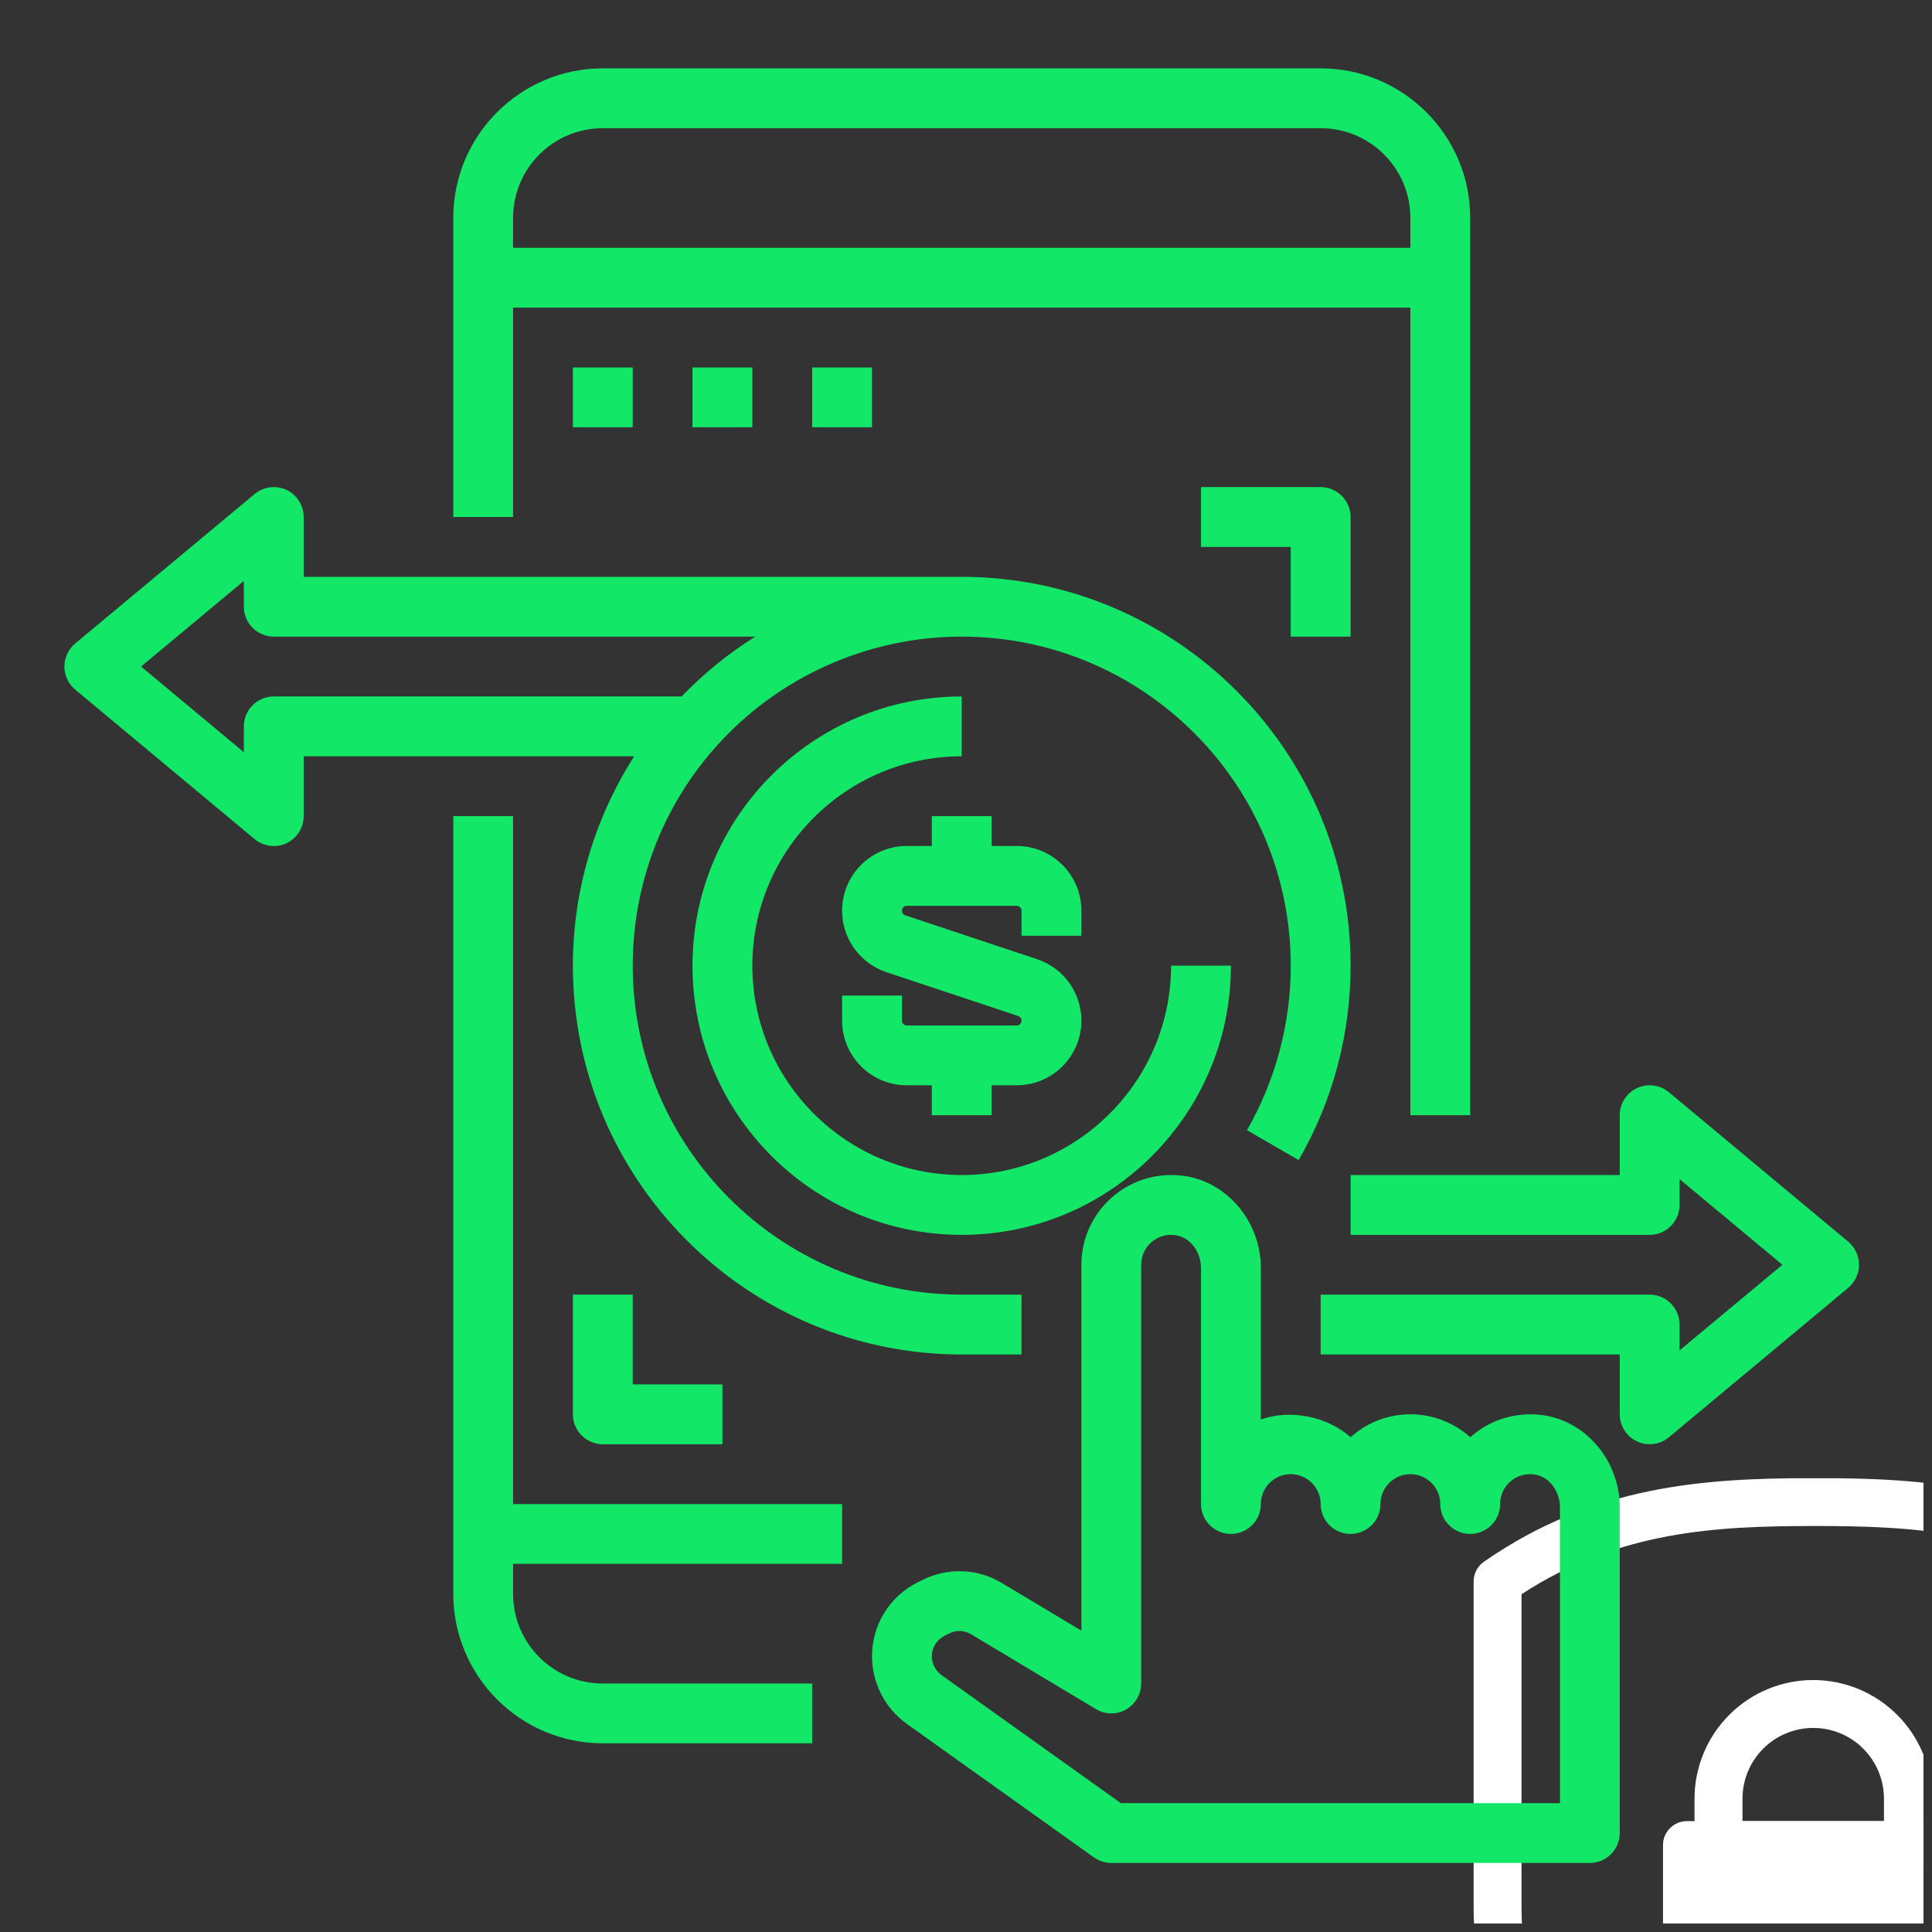 <svg xmlns="http://www.w3.org/2000/svg" xmlns:xlink="http://www.w3.org/1999/xlink" width="150" zoomAndPan="magnify" viewBox="0 0 112.5 112.5" height="150" preserveAspectRatio="xMidYMid meet" version="1.0"><rect x="0" y="0" width="112.5" height="112.5" fill="#333333" stroke="none"/><defs><clipPath id="0f6707e7cb"><path d="M 85.66 86.078 L 112.004 86.078 L 112.004 112.004 L 85.66 112.004 Z M 85.66 86.078 " clip-rule="nonzero"/></clipPath><clipPath id="0c013fc5d2"><path d="M 96 106 L 112.004 106 L 112.004 112.004 L 96 112.004 Z M 96 106 " clip-rule="nonzero"/></clipPath><clipPath id="185e7d70f7"><path d="M 98 97 L 112.004 97 L 112.004 109 L 98 109 Z M 98 97 " clip-rule="nonzero"/></clipPath><clipPath id="5635627460"><path d="M 26 3.98 L 86 3.98 L 86 65 L 26 65 Z M 26 3.98 " clip-rule="nonzero"/></clipPath><clipPath id="bddb07bcb7"><path d="M 3.75 28 L 79 28 L 79 79 L 3.75 79 Z M 3.75 28 " clip-rule="nonzero"/></clipPath><clipPath id="fe62900822"><path d="M 76 63 L 108.285 63 L 108.285 85 L 76 85 Z M 76 63 " clip-rule="nonzero"/></clipPath><clipPath id="a1ce4caeca"><path d="M 50 68 L 95 68 L 95 108.516 L 50 108.516 Z M 50 68 " clip-rule="nonzero"/></clipPath></defs><g clip-path="url(#0f6707e7cb)"><path fill="#ffffff" d="M 125.359 111.082 L 125.359 92.09 C 125.359 91.633 125.137 91.207 124.766 90.945 C 118.387 86.469 112 86.062 105.582 86.07 C 99.203 86.078 92.82 86.484 86.406 90.941 C 86.031 91.203 85.809 91.633 85.809 92.09 C 85.809 92.09 85.809 101.637 85.809 111.082 C 85.809 122.004 94.66 130.859 105.582 130.859 L 105.582 129.461 C 105.582 130.859 105.582 130.859 105.582 130.859 C 116.504 130.859 125.359 122.004 125.359 111.082 Z M 122.57 92.828 C 116.926 89.113 111.258 88.855 105.586 88.859 C 99.941 88.867 94.273 89.129 88.598 92.832 L 88.598 111.082 C 88.598 120.461 96.203 128.066 105.582 128.066 C 105.582 128.066 105.582 129.461 105.582 129.461 L 105.582 128.066 C 114.965 128.066 122.57 120.461 122.57 111.082 Z M 122.57 92.828 " fill-opacity="1" fill-rule="evenodd"/></g><g clip-path="url(#0c013fc5d2)"><path fill="#ffffff" d="M 114.332 107.438 C 114.332 106.668 113.707 106.043 112.938 106.043 L 98.23 106.043 C 97.461 106.043 96.836 106.668 96.836 107.438 L 96.836 117.707 C 96.836 118.477 97.461 119.102 98.23 119.102 L 112.938 119.102 C 113.707 119.102 114.332 118.477 114.332 117.707 Z M 114.332 107.438 " fill-opacity="1" fill-rule="evenodd"/></g><g clip-path="url(#185e7d70f7)"><path fill="#ffffff" d="M 112.492 104.738 C 112.492 102.902 111.766 101.145 110.469 99.852 C 109.172 98.555 107.414 97.828 105.582 97.828 L 105.582 99.223 C 105.582 97.828 105.582 97.828 105.582 97.828 C 103.75 97.828 101.992 98.555 100.699 99.852 C 99.402 101.145 98.672 102.902 98.672 104.738 C 98.672 106.227 98.672 107.438 98.672 107.438 C 98.672 108.207 99.297 108.832 100.07 108.832 L 111.098 108.832 C 111.867 108.832 112.492 108.207 112.492 107.438 Z M 109.703 106.043 L 109.703 104.738 C 109.703 103.645 109.27 102.598 108.496 101.824 C 107.723 101.051 106.676 100.617 105.582 100.617 L 105.582 99.223 L 105.582 100.617 C 104.492 100.617 103.445 101.051 102.672 101.824 C 101.898 102.598 101.465 103.645 101.465 104.738 L 101.465 106.043 Z M 109.703 106.043 " fill-opacity="1" fill-rule="evenodd"/></g><g clip-path="url(#5635627460)"><path fill="#13e768" d="M 29.875 14.43 L 29.875 12.688 C 29.875 9.805 32.215 7.465 35.102 7.465 L 76.902 7.465 C 79.785 7.465 82.125 9.805 82.125 12.688 L 82.125 14.43 Z M 85.609 64.938 L 85.609 12.688 C 85.609 7.887 81.703 3.98 76.902 3.98 L 35.102 3.98 C 30.297 3.98 26.395 7.887 26.395 12.688 L 26.395 30.105 L 29.875 30.105 L 29.875 17.914 L 82.125 17.914 L 82.125 64.938 L 85.609 64.938 " fill-opacity="1" fill-rule="nonzero"/></g><path fill="#13e768" d="M 29.875 47.523 L 26.395 47.523 L 26.395 92.805 C 26.395 97.609 30.297 101.512 35.102 101.512 L 47.293 101.512 L 47.293 98.031 L 35.102 98.031 C 32.215 98.031 29.875 95.691 29.875 92.805 L 29.875 91.062 L 49.035 91.062 L 49.035 87.582 L 29.875 87.582 L 29.875 47.523 " fill-opacity="1" fill-rule="nonzero"/><path fill="#13e768" d="M 36.844 24.879 L 36.844 21.398 L 33.359 21.398 L 33.359 24.879 L 36.844 24.879 " fill-opacity="1" fill-rule="nonzero"/><path fill="#13e768" d="M 43.809 24.879 L 43.809 21.398 L 40.324 21.398 L 40.324 24.879 L 43.809 24.879 " fill-opacity="1" fill-rule="nonzero"/><path fill="#13e768" d="M 50.777 24.879 L 50.777 21.398 L 47.293 21.398 L 47.293 24.879 L 50.777 24.879 " fill-opacity="1" fill-rule="nonzero"/><g clip-path="url(#bddb07bcb7)"><path fill="#13e768" d="M 15.941 40.555 C 14.984 40.555 14.199 41.336 14.199 42.297 L 14.199 43.801 L 8.215 38.812 L 14.199 33.828 L 14.199 35.328 C 14.199 36.289 14.984 37.07 15.941 37.07 L 43.98 37.07 C 42.422 38.043 40.984 39.215 39.691 40.555 Z M 33.359 56.23 C 33.359 68.715 43.516 78.871 56 78.871 L 59.484 78.871 L 59.484 75.387 L 56 75.387 C 45.434 75.387 36.844 66.797 36.844 56.23 C 36.844 51.496 38.57 46.965 41.707 43.461 C 45.34 39.398 50.551 37.07 56 37.07 C 66.566 37.07 75.16 45.664 75.16 56.23 C 75.16 59.605 74.273 62.918 72.609 65.809 L 75.621 67.551 C 77.602 64.129 78.645 60.219 78.645 56.23 C 78.645 43.746 68.484 33.59 56 33.59 L 17.684 33.59 L 17.684 30.105 C 17.684 29.43 17.289 28.812 16.684 28.527 C 16.07 28.242 15.352 28.336 14.828 28.766 L 4.375 37.473 C 3.98 37.805 3.75 38.297 3.75 38.812 C 3.75 39.332 3.98 39.82 4.375 40.152 L 14.828 48.863 C 15.344 49.289 16.07 49.387 16.684 49.102 C 17.289 48.812 17.684 48.195 17.684 47.523 L 17.684 44.039 L 36.93 44.039 C 34.617 47.652 33.359 51.867 33.359 56.23 " fill-opacity="1" fill-rule="nonzero"/></g><path fill="#13e768" d="M 40.324 56.23 C 40.324 64.879 47.355 71.906 56 71.906 C 64.648 71.906 71.676 64.879 71.676 56.23 L 68.191 56.23 C 68.191 62.953 62.723 68.422 56 68.422 C 49.281 68.422 43.809 62.953 43.809 56.23 C 43.809 49.508 49.281 44.039 56 44.039 L 56 40.555 C 47.355 40.555 40.324 47.582 40.324 56.23 " fill-opacity="1" fill-rule="nonzero"/><path fill="#13e768" d="M 54.258 47.523 L 54.258 49.262 L 52.797 49.262 C 50.723 49.262 49.035 50.949 49.035 53.027 C 49.035 54.652 50.07 56.086 51.605 56.605 L 59.293 59.164 C 59.41 59.203 59.484 59.312 59.484 59.434 C 59.484 59.586 59.355 59.715 59.207 59.715 L 52.797 59.715 C 52.648 59.715 52.52 59.586 52.52 59.434 L 52.52 57.973 L 49.035 57.973 L 49.035 59.434 C 49.035 61.508 50.723 63.195 52.797 63.195 L 54.258 63.195 L 54.258 64.938 L 57.742 64.938 L 57.742 63.195 L 59.207 63.195 C 61.281 63.195 62.969 61.508 62.969 59.434 C 62.969 57.809 61.934 56.371 60.395 55.855 L 52.707 53.297 C 52.594 53.258 52.52 53.148 52.52 53.027 C 52.52 52.875 52.648 52.746 52.797 52.746 L 59.207 52.746 C 59.355 52.746 59.484 52.875 59.484 53.027 L 59.484 54.488 L 62.969 54.488 L 62.969 53.027 C 62.969 50.949 61.281 49.262 59.207 49.262 L 57.742 49.262 L 57.742 47.523 L 54.258 47.523 " fill-opacity="1" fill-rule="nonzero"/><g clip-path="url(#fe62900822)"><path fill="#13e768" d="M 97.176 63.598 C 96.66 63.168 95.93 63.074 95.324 63.359 C 94.707 63.645 94.316 64.266 94.316 64.938 L 94.316 68.422 L 78.645 68.422 L 78.645 71.906 L 96.059 71.906 C 97.02 71.906 97.801 71.121 97.801 70.164 L 97.801 68.66 L 103.789 73.648 L 97.801 78.633 L 97.801 77.129 C 97.801 76.172 97.02 75.387 96.059 75.387 L 76.902 75.387 L 76.902 78.871 L 94.316 78.871 L 94.316 82.355 C 94.316 83.027 94.707 83.648 95.324 83.934 C 95.555 84.043 95.809 84.098 96.059 84.098 C 96.461 84.098 96.855 83.961 97.176 83.695 L 107.625 74.988 C 108.02 74.652 108.25 74.164 108.25 73.648 C 108.25 73.129 108.02 72.641 107.625 72.305 L 97.176 63.598 " fill-opacity="1" fill-rule="nonzero"/></g><path fill="#13e768" d="M 33.359 75.387 L 33.359 82.355 C 33.359 83.312 34.141 84.098 35.102 84.098 L 42.066 84.098 L 42.066 80.613 L 36.844 80.613 L 36.844 75.387 L 33.359 75.387 " fill-opacity="1" fill-rule="nonzero"/><path fill="#13e768" d="M 78.645 37.07 L 78.645 30.105 C 78.645 29.145 77.859 28.363 76.902 28.363 L 69.934 28.363 L 69.934 31.848 L 75.16 31.848 L 75.16 37.07 L 78.645 37.07 " fill-opacity="1" fill-rule="nonzero"/><g clip-path="url(#a1ce4caeca)"><path fill="#13e768" d="M 90.836 104.996 L 65.266 104.996 L 54.816 97.535 C 54.469 97.281 54.258 96.875 54.258 96.445 C 54.258 95.941 54.547 95.484 54.996 95.254 L 55.273 95.117 C 55.68 94.906 56.156 94.93 56.551 95.164 L 63.812 99.52 C 64.348 99.848 65.023 99.852 65.566 99.547 C 66.109 99.234 66.449 98.656 66.449 98.031 L 66.449 73.648 C 66.449 73.137 66.676 72.648 67.062 72.32 C 67.465 71.98 67.969 71.836 68.5 71.934 C 69.301 72.062 69.934 72.898 69.934 73.832 L 69.934 87.582 C 69.934 88.539 70.719 89.32 71.676 89.32 C 72.637 89.32 73.418 88.539 73.418 87.582 C 73.418 86.621 74.199 85.84 75.16 85.84 C 76.117 85.84 76.902 86.621 76.902 87.582 C 76.902 88.539 77.684 89.32 78.645 89.32 C 79.602 89.32 80.383 88.539 80.383 87.582 C 80.383 86.621 81.168 85.84 82.125 85.84 C 83.086 85.84 83.867 86.621 83.867 87.582 C 83.867 88.539 84.648 89.32 85.609 89.32 C 86.57 89.32 87.352 88.539 87.352 87.582 C 87.352 87.07 87.574 86.578 87.965 86.254 C 88.363 85.914 88.875 85.777 89.398 85.867 C 90.203 85.996 90.836 86.832 90.836 87.766 Z M 89.957 82.422 C 88.426 82.18 86.883 82.602 85.711 83.602 C 85.676 83.629 85.645 83.656 85.609 83.688 C 84.684 82.859 83.465 82.355 82.125 82.355 C 80.785 82.355 79.566 82.859 78.645 83.688 C 77.297 82.484 75.152 82.043 73.418 82.656 L 73.418 73.832 C 73.418 71.199 71.539 68.898 69.059 68.488 C 67.527 68.246 65.98 68.668 64.812 69.668 C 63.641 70.66 62.969 72.109 62.969 73.648 L 62.969 94.953 L 58.34 92.18 C 56.926 91.328 55.191 91.262 53.707 92.004 L 53.438 92.137 C 51.797 92.961 50.777 94.613 50.777 96.445 C 50.777 97.996 51.531 99.465 52.789 100.371 L 63.695 108.152 C 63.996 108.363 64.348 108.48 64.711 108.48 L 92.578 108.48 C 93.535 108.48 94.316 107.699 94.316 106.738 L 94.316 87.766 C 94.316 85.133 92.441 82.832 89.957 82.422 " fill-opacity="1" fill-rule="nonzero"/></g></svg>